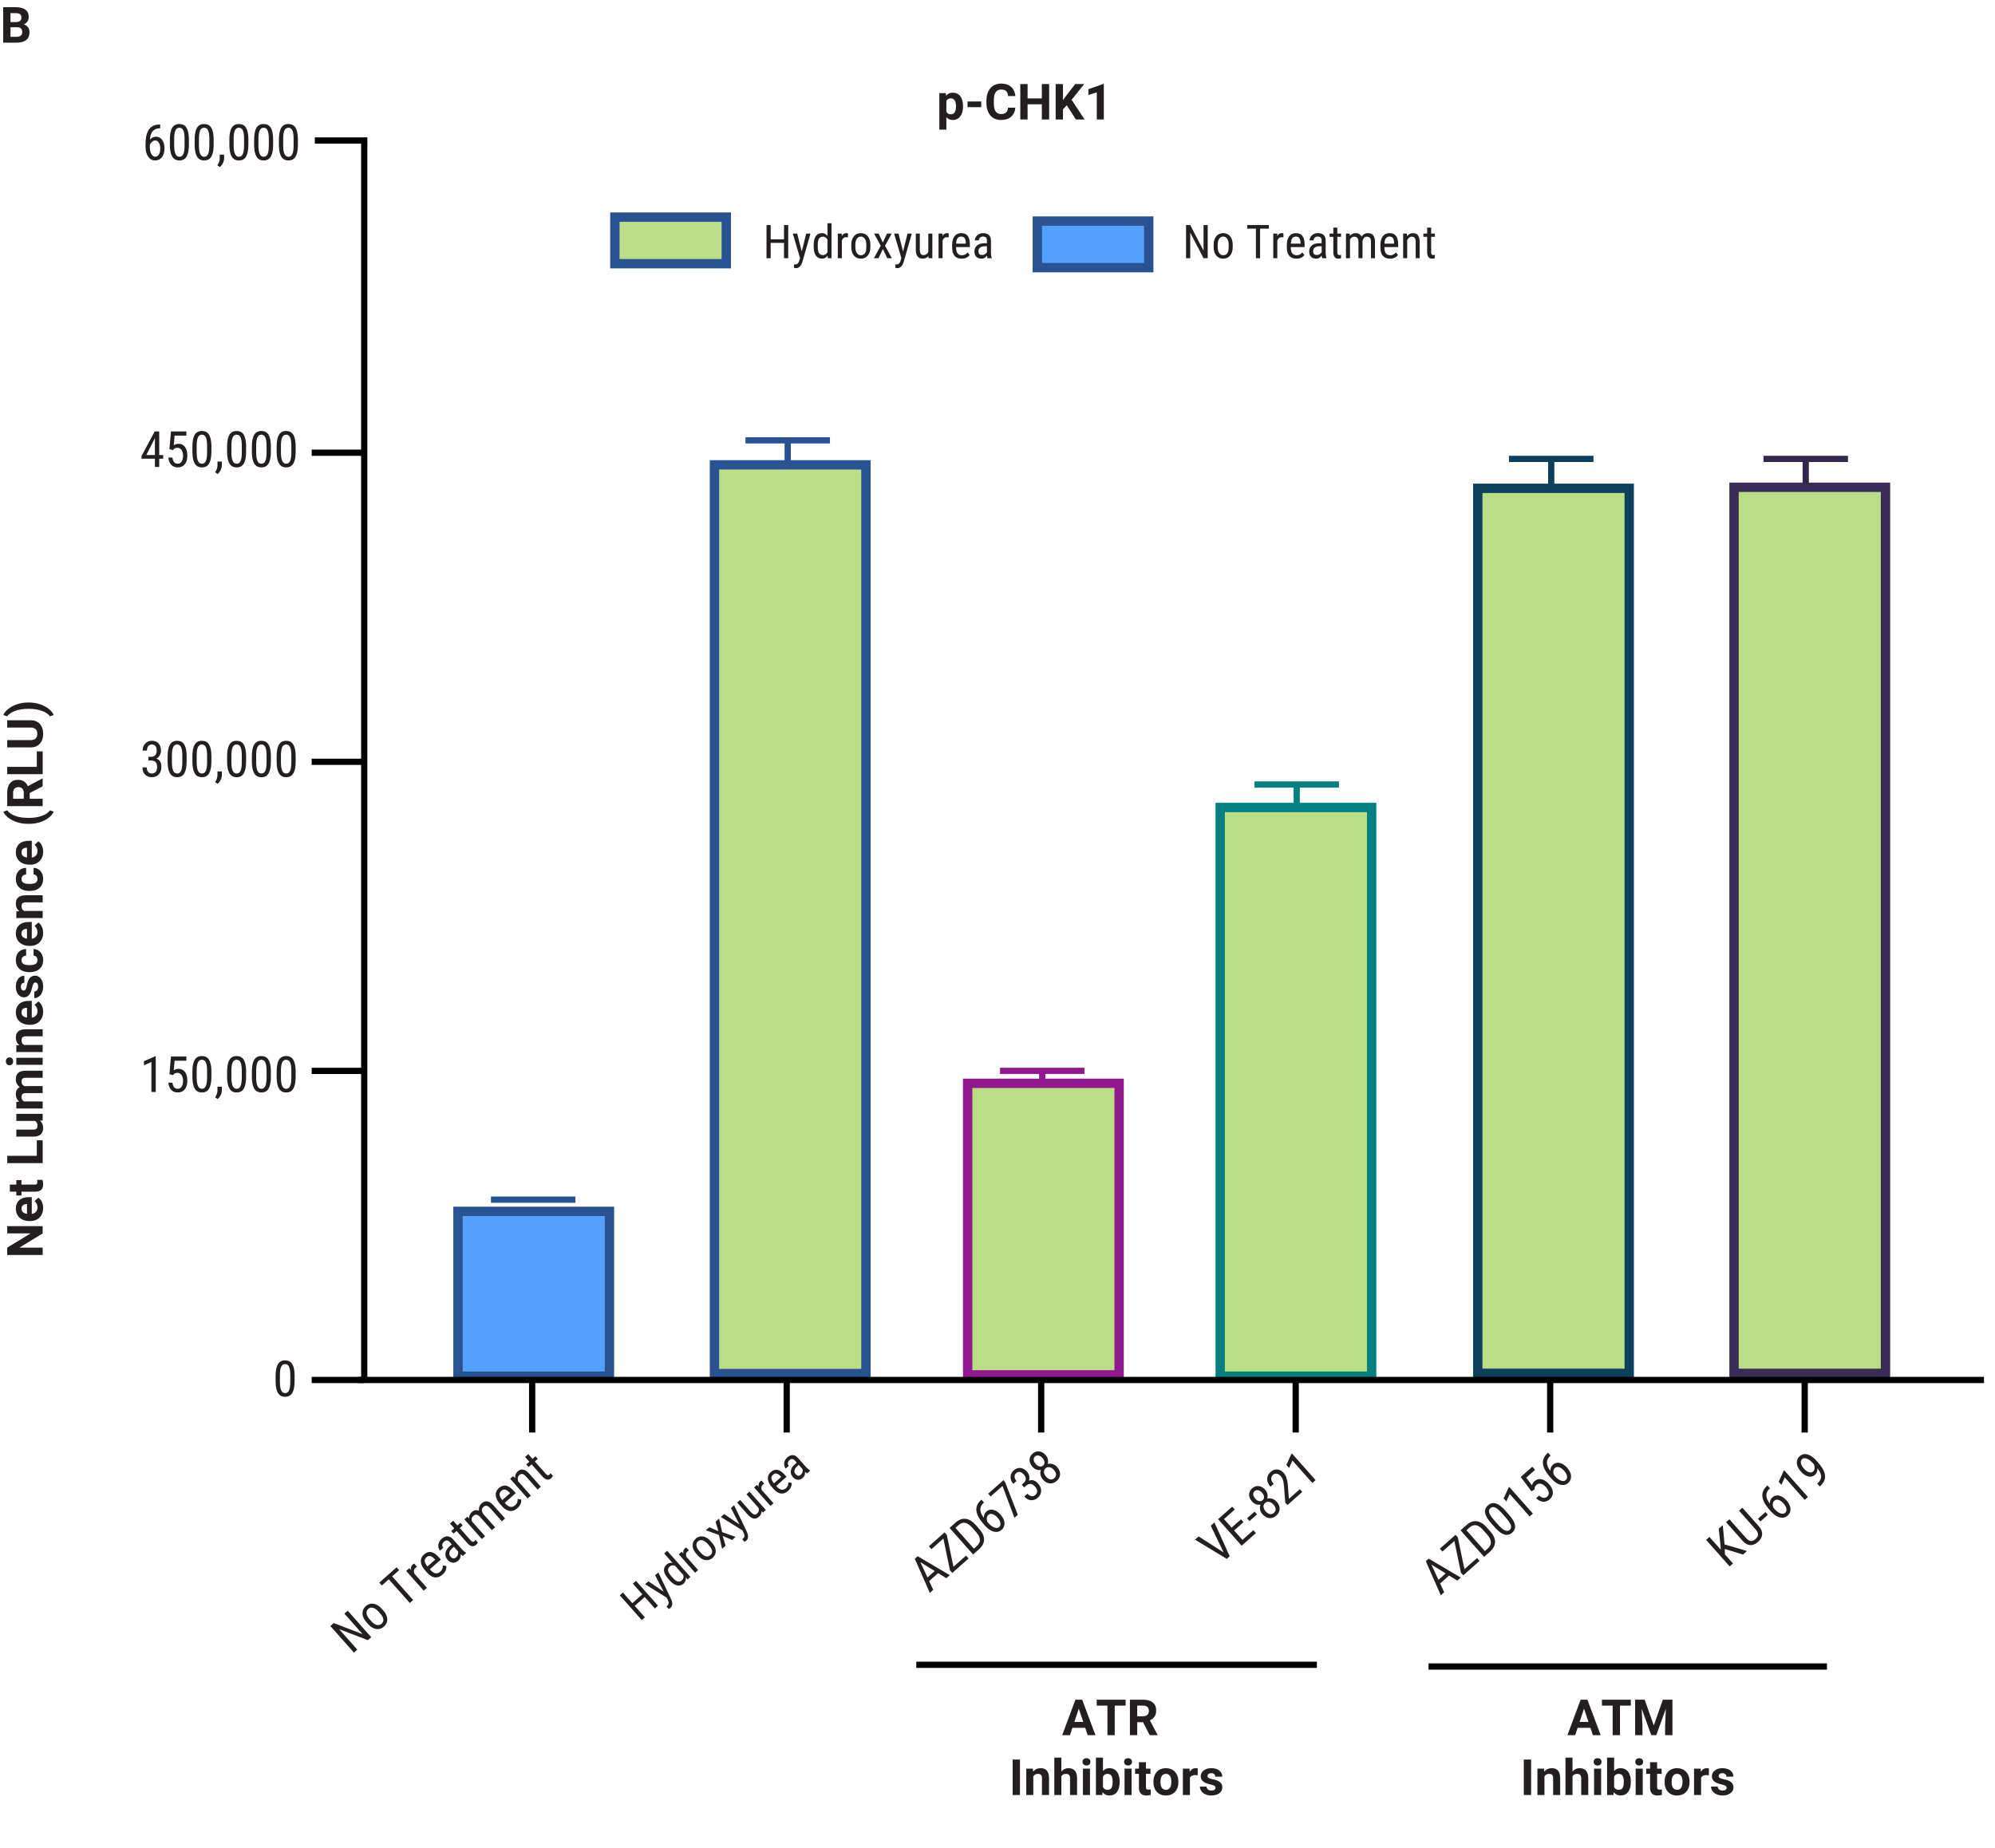 <?xml version="1.0" encoding="UTF-8"?><svg id="a" xmlns="http://www.w3.org/2000/svg" viewBox="0 0 640 593"><polyline points="555.151 157.467 555.151 441.738 603.742 441.738 603.742 157.467 555.151 157.467" style="fill:#bade86; fill-rule:evenodd;"/><polyline points="473.506 157.797 473.506 441.738 522.096 441.738 522.096 157.797 473.506 157.797" style="fill:#bade86; fill-rule:evenodd;"/><polyline points="391.86 259.276 391.86 441.738 440.451 441.738 440.451 259.276 391.86 259.276" style="fill:#bade86; fill-rule:evenodd;"/><polyline points="310.215 348.193 310.215 441.738 358.806 441.738 358.806 348.193 310.215 348.193" style="fill:#bade86; fill-rule:evenodd;"/><polyline points="228.57 150.195 228.57 441.738 277.16 441.738 277.16 150.195 228.57 150.195" style="fill:#bade86; fill-rule:evenodd;"/><polyline points="146.924 388.85 146.924 441.738 195.515 441.738 195.515 388.85 146.924 388.85" style="fill:#55a0fb; fill-rule:evenodd;"/><polygon points="556.281 156.337 604.871 156.337 604.871 440.609 556.281 440.609 556.281 156.337 556.281 156.337" style="fill:none; fill-rule:evenodd; stroke:#392d56; stroke-miterlimit:10; stroke-width:3px;"/><polygon points="474.071 156.668 522.661 156.668 522.661 440.609 474.071 440.609 474.071 156.668 474.071 156.668" style="fill:none; fill-rule:evenodd; stroke:#0d405b; stroke-miterlimit:1.5; stroke-width:3px;"/><polygon points="391.437 259.064 440.028 259.064 440.028 441.526 391.437 441.526 391.437 259.064 391.437 259.064" style="fill:none; fill-rule:evenodd; stroke:teal; stroke-miterlimit:10; stroke-width:3px;"/><polygon points="310.427 347.558 359.017 347.558 359.017 441.103 310.427 441.103 310.427 347.558 310.427 347.558" style="fill:none; fill-rule:evenodd; stroke:#91188e; stroke-miterlimit:1.5; stroke-width:3px;"/><polygon points="229.205 149.136 277.796 149.136 277.796 440.679 229.205 440.679 229.205 149.136 229.205 149.136" style="fill:none; fill-rule:evenodd; stroke:#285291; stroke-miterlimit:1.5; stroke-width:3px;"/><polygon points="146.924 388.639 195.515 388.639 195.515 441.526 146.924 441.526 146.924 388.639 146.924 388.639" style="fill:none; fill-rule:evenodd; stroke:#285291; stroke-miterlimit:1.5; stroke-width:3px;"/><path d="M114.861,442.738h521.605M170.724,459.596v-16.858M252.369,459.596v-16.858M334.015,459.596v-16.858M415.66,459.596v-16.858M497.305,459.596v-16.858M578.951,459.596v-16.858" style="fill:none; stroke:#000; stroke-miterlimit:1.5; stroke-width:2px;"/><path d="M116.844,443.636V44.097M116.844,442.738h-16.858M116.844,343.574h-16.858M116.844,244.409h-16.858M116.844,145.245h-16.858M117.85,45.075h-16.858" style="fill:none; stroke:#000; stroke-miterlimit:1.5; stroke-width:2px;"/><polyline points="565.729 147.228 592.834 147.228 579.281 147.228 579.281 155.492" style="fill:none; stroke:#34274d; stroke-miterlimit:1.5; stroke-width:2px;"/><polyline points="484.083 147.228 511.188 147.228 497.636 147.228 497.636 155.822" style="fill:none; stroke:#0d405b; stroke-miterlimit:1.5; stroke-width:2px;"/><polyline points="402.438 251.69 429.543 251.69 415.99 251.69 415.99 258.301" style="fill:none; stroke:teal; stroke-miterlimit:1.5; stroke-width:2px;"/><polyline points="320.793 343.565 347.898 343.565 334.345 343.565 334.345 346.648" style="fill:none; stroke:#91188e; stroke-miterlimit:1.5; stroke-width:2px;"/><polyline points="239.147 141.278 266.252 141.278 252.7 141.278 252.7 148.22" style="fill:none; stroke:#285291; stroke-miterlimit:1.5; stroke-width:2px;"/><polyline points="157.502 384.884 184.607 384.884 171.054 384.884 171.054 385.876" style="fill:none; stroke:#285291; stroke-miterlimit:1.5; stroke-width:2px;"/><path d="M348.141,554.35h-4.109l-.781,2.344h-2.492l4.234-11.375h2.172l4.258,11.375h-2.492l-.789-2.344ZM344.664,552.451h2.844l-1.43-4.258-1.414,4.258Z" style="fill:#231f20;"/><path d="M361.095,547.217h-3.484v9.477h-2.344v-9.477h-3.438v-1.898h9.266v1.898Z" style="fill:#231f20;"/><path d="M366.69,552.53h-1.867v4.164h-2.344v-11.375h4.227c1.344,0,2.38.3,3.109.898s1.094,1.445,1.094,2.539c0,.776-.168,1.423-.504,1.941s-.845.931-1.527,1.238l2.461,4.648v.109h-2.516l-2.133-4.164ZM364.823,550.631h1.891c.589,0,1.044-.149,1.367-.449s.484-.712.484-1.238c0-.536-.152-.958-.457-1.266s-.772-.461-1.402-.461h-1.883v3.414Z" style="fill:#231f20;"/><path d="M327.204,575.894h-2.344v-11.375h2.344v11.375Z" style="fill:#231f20;"/><path d="M331.354,567.441l.07.977c.604-.755,1.414-1.133,2.43-1.133.896,0,1.562.263,2,.789s.661,1.312.672,2.359v5.461h-2.258v-5.406c0-.479-.104-.827-.312-1.043s-.555-.324-1.039-.324c-.636,0-1.112.271-1.43.812v5.961h-2.258v-8.453h2.125Z" style="fill:#231f20;"/><path d="M340.488,568.363c.599-.719,1.352-1.078,2.258-1.078,1.833,0,2.763,1.065,2.789,3.195v5.414h-2.258v-5.352c0-.484-.104-.843-.312-1.074s-.555-.348-1.039-.348c-.661,0-1.141.255-1.438.766v6.008h-2.258v-12h2.258v4.469Z" style="fill:#231f20;"/><path d="M347.27,565.253c0-.339.113-.617.34-.836s.535-.328.926-.328c.386,0,.692.109.922.328s.344.497.344.836c0,.344-.116.625-.348.844s-.538.328-.918.328-.687-.109-.918-.328-.348-.5-.348-.844ZM349.668,575.894h-2.266v-8.453h2.266v8.453Z" style="fill:#231f20;"/><path d="M359.194,571.745c0,1.354-.289,2.41-.867,3.168s-1.386,1.137-2.422,1.137c-.917,0-1.648-.352-2.195-1.055l-.102.898h-2.031v-12h2.258v4.305c.521-.609,1.206-.914,2.055-.914,1.031,0,1.84.379,2.426,1.137s.879,1.824.879,3.199v.125ZM356.936,571.581c0-.854-.136-1.478-.406-1.871s-.675-.59-1.211-.59c-.719,0-1.214.294-1.484.883v3.336c.276.594.776.891,1.5.891.729,0,1.208-.359,1.438-1.078.109-.344.164-.867.164-1.57Z" style="fill:#231f20;"/><path d="M360.616,565.253c0-.339.113-.617.34-.836s.535-.328.926-.328c.386,0,.692.109.922.328s.344.497.344.836c0,.344-.116.625-.348.844s-.538.328-.918.328-.687-.109-.918-.328-.348-.5-.348-.844ZM363.015,575.894h-2.266v-8.453h2.266v8.453Z" style="fill:#231f20;"/><path d="M367.625,565.363v2.078h1.445v1.656h-1.445v4.219c0,.312.06.536.18.672s.349.203.688.203c.25,0,.472-.019.664-.055v1.711c-.442.136-.898.203-1.367.203-1.583,0-2.391-.8-2.422-2.398v-4.555h-1.234v-1.656h1.234v-2.078h2.258Z" style="fill:#231f20;"/><path d="M370.025,571.589c0-.839.161-1.586.484-2.242s.788-1.164,1.395-1.523,1.312-.539,2.113-.539c1.141,0,2.071.349,2.793,1.047s1.124,1.646,1.207,2.844l.016.578c0,1.297-.362,2.337-1.086,3.121s-1.695,1.176-2.914,1.176-2.191-.391-2.918-1.172-1.09-1.844-1.09-3.188v-.102ZM372.282,571.749c0,.804.151,1.418.453,1.843s.734.638,1.297.638c.547,0,.974-.21,1.281-.63s.461-1.092.461-2.015c0-.788-.153-1.398-.461-1.831s-.739-.649-1.297-.649c-.552,0-.979.215-1.281.646s-.453,1.097-.453,1.999Z" style="fill:#231f20;"/><path d="M384.221,569.558c-.308-.042-.578-.062-.812-.062-.854,0-1.414.289-1.68.867v5.531h-2.258v-8.453h2.133l.062,1.008c.453-.776,1.081-1.164,1.883-1.164.25,0,.484.034.703.102l-.031,2.172Z" style="fill:#231f20;"/><path d="M389.933,573.558c0-.276-.137-.493-.41-.652s-.712-.301-1.316-.426c-2.011-.422-3.016-1.276-3.016-2.562,0-.75.312-1.376.934-1.879s1.437-.754,2.441-.754c1.073,0,1.931.253,2.574.758s.965,1.161.965,1.969h-2.258c0-.323-.104-.59-.312-.801s-.534-.316-.977-.316c-.38,0-.675.086-.883.258s-.312.391-.312.656c0,.25.118.452.355.605s.637.286,1.199.398,1.036.238,1.422.379c1.192.438,1.789,1.195,1.789,2.273,0,.771-.331,1.395-.992,1.871s-1.516.715-2.562.715c-.708,0-1.337-.126-1.887-.379s-.98-.599-1.293-1.039-.469-.915-.469-1.426h2.141c.021.401.169.708.445.922s.646.32,1.109.32c.433,0,.759-.082.98-.246s.332-.379.332-.645Z" style="fill:#231f20;"/><path d="M510.218,554.35h-4.109l-.781,2.344h-2.492l4.234-11.375h2.172l4.258,11.375h-2.492l-.789-2.344ZM506.741,552.451h2.844l-1.43-4.258-1.414,4.258Z" style="fill:#231f20;"/><path d="M523.172,547.217h-3.484v9.477h-2.344v-9.477h-3.438v-1.898h9.266v1.898Z" style="fill:#231f20;"/><path d="M527.618,545.319l2.922,8.25,2.906-8.25h3.078v11.375h-2.352v-3.109l.234-5.367-3.07,8.477h-1.609l-3.062-8.469.234,5.359v3.109h-2.344v-11.375h3.062Z" style="fill:#231f20;"/><path d="M491.184,575.894h-2.344v-11.375h2.344v11.375Z" style="fill:#231f20;"/><path d="M495.333,567.441l.07.977c.604-.755,1.414-1.133,2.43-1.133.896,0,1.562.263,2,.789s.661,1.312.672,2.359v5.461h-2.258v-5.406c0-.479-.104-.827-.312-1.043s-.555-.324-1.039-.324c-.636,0-1.112.271-1.43.812v5.961h-2.258v-8.453h2.125Z" style="fill:#231f20;"/><path d="M504.467,568.363c.599-.719,1.352-1.078,2.258-1.078,1.833,0,2.763,1.065,2.789,3.195v5.414h-2.258v-5.352c0-.484-.104-.843-.312-1.074s-.555-.348-1.039-.348c-.661,0-1.141.255-1.438.766v6.008h-2.258v-12h2.258v4.469Z" style="fill:#231f20;"/><path d="M511.249,565.253c0-.339.113-.617.34-.836s.535-.328.926-.328c.386,0,.692.109.922.328s.344.497.344.836c0,.344-.116.625-.348.844s-.538.328-.918.328-.687-.109-.918-.328-.348-.5-.348-.844ZM513.648,575.894h-2.266v-8.453h2.266v8.453Z" style="fill:#231f20;"/><path d="M523.173,571.745c0,1.354-.289,2.41-.867,3.168s-1.386,1.137-2.422,1.137c-.917,0-1.648-.352-2.195-1.055l-.102.898h-2.031v-12h2.258v4.305c.521-.609,1.206-.914,2.055-.914,1.031,0,1.84.379,2.426,1.137s.879,1.824.879,3.199v.125ZM520.915,571.581c0-.854-.136-1.478-.406-1.871s-.675-.59-1.211-.59c-.719,0-1.214.294-1.484.883v3.336c.276.594.776.891,1.5.891.729,0,1.208-.359,1.438-1.078.109-.344.164-.867.164-1.57Z" style="fill:#231f20;"/><path d="M524.596,565.253c0-.339.113-.617.34-.836s.535-.328.926-.328c.386,0,.692.109.922.328s.344.497.344.836c0,.344-.116.625-.348.844s-.538.328-.918.328-.687-.109-.918-.328-.348-.5-.348-.844ZM526.994,575.894h-2.266v-8.453h2.266v8.453Z" style="fill:#231f20;"/><path d="M531.605,565.363v2.078h1.445v1.656h-1.445v4.219c0,.312.06.536.18.672s.349.203.688.203c.25,0,.472-.019.664-.055v1.711c-.442.136-.898.203-1.367.203-1.583,0-2.391-.8-2.422-2.398v-4.555h-1.234v-1.656h1.234v-2.078h2.258Z" style="fill:#231f20;"/><path d="M534.004,571.589c0-.839.161-1.586.484-2.242s.788-1.164,1.395-1.523,1.312-.539,2.113-.539c1.141,0,2.071.349,2.793,1.047s1.124,1.646,1.207,2.844l.016.578c0,1.297-.362,2.337-1.086,3.121s-1.695,1.176-2.914,1.176-2.191-.391-2.918-1.172-1.09-1.844-1.09-3.188v-.102ZM536.262,571.749c0,.804.151,1.418.453,1.843s.734.638,1.297.638c.547,0,.974-.21,1.281-.63s.461-1.092.461-2.015c0-.788-.153-1.398-.461-1.831s-.739-.649-1.297-.649c-.552,0-.979.215-1.281.646s-.453,1.097-.453,1.999Z" style="fill:#231f20;"/><path d="M548.2,569.558c-.308-.042-.578-.062-.812-.062-.854,0-1.414.289-1.68.867v5.531h-2.258v-8.453h2.133l.062,1.008c.453-.776,1.081-1.164,1.883-1.164.25,0,.484.034.703.102l-.031,2.172Z" style="fill:#231f20;"/><path d="M553.912,573.558c0-.276-.137-.493-.41-.652s-.712-.301-1.316-.426c-2.011-.422-3.016-1.276-3.016-2.562,0-.75.312-1.376.934-1.879s1.437-.754,2.441-.754c1.073,0,1.931.253,2.574.758s.965,1.161.965,1.969h-2.258c0-.323-.104-.59-.312-.801s-.534-.316-.977-.316c-.38,0-.675.086-.883.258s-.312.391-.312.656c0,.25.118.452.355.605s.637.286,1.199.398,1.036.238,1.422.379c1.192.438,1.789,1.195,1.789,2.273,0,.771-.331,1.395-.992,1.871s-1.516.715-2.562.715c-.708,0-1.337-.126-1.887-.379s-.98-.599-1.293-1.039-.469-.915-.469-1.426h2.141c.021.401.169.708.445.922s.646.32,1.109.32c.433,0,.759-.082.98-.246s.332-.379.332-.645Z" style="fill:#231f20;"/><line x1="293.952" y1="534.12" x2="422.46" y2="534.12" style="fill:none; stroke:#000; stroke-miterlimit:1.5; stroke-width:2px;"/><line x1="458.275" y1="534.667" x2="586.095" y2="534.667" style="fill:none; stroke:#000; stroke-miterlimit:1.5; stroke-width:2px;"/><path d="M308.947,34.189c0,1.302-.296,2.345-.887,3.129-.592.784-1.39,1.176-2.395,1.176-.854,0-1.545-.297-2.07-.891v3.984h-2.258v-11.703h2.094l.078.828c.547-.656,1.26-.984,2.141-.984,1.041,0,1.852.386,2.43,1.156.578.771.867,1.833.867,3.188v.117ZM306.689,34.025c0-.786-.14-1.393-.418-1.82-.279-.427-.684-.641-1.215-.641-.709,0-1.195.271-1.461.812v3.461c.275.558.768.836,1.477.836,1.078,0,1.617-.883,1.617-2.648Z" style="fill:#231f20;"/><path d="M314.783,34.377h-4.398v-1.82h4.398v1.82Z" style="fill:#231f20;"/><path d="M325.722,34.549c-.088,1.224-.54,2.188-1.355,2.891-.814.703-1.889,1.055-3.223,1.055-1.458,0-2.605-.491-3.441-1.473-.836-.981-1.254-2.329-1.254-4.043v-.695c0-1.094.193-2.057.578-2.891.386-.833.937-1.473,1.652-1.918.717-.445,1.549-.668,2.496-.668,1.312,0,2.37.352,3.172,1.055.803.703,1.266,1.69,1.391,2.961h-2.344c-.057-.734-.262-1.267-.613-1.598-.352-.331-.887-.496-1.605-.496-.781,0-1.365.28-1.754.84-.388.56-.587,1.429-.598,2.605v.859c0,1.229.187,2.128.559,2.695.373.568.96.852,1.762.852.725,0,1.265-.165,1.621-.496.357-.331.562-.842.613-1.535h2.344Z" style="fill:#231f20;"/><path d="M336.568,38.338h-2.344v-4.875h-4.57v4.875h-2.344v-11.375h2.344v4.609h4.57v-4.609h2.344v11.375Z" style="fill:#231f20;"/><path d="M342.224,33.775l-1.219,1.312v3.25h-2.344v-11.375h2.344v5.156l1.031-1.414,2.898-3.742h2.883l-4.039,5.055,4.156,6.32h-2.789l-2.922-4.562Z" style="fill:#231f20;"/><path d="M354.109,38.338h-2.258v-8.703l-2.695.836v-1.836l4.711-1.688h.242v11.391Z" style="fill:#231f20;"/><path d="M252.859,82.842h-1.344v-4.916h-4.281v4.916h-1.336v-10.635h1.336v4.572h4.281v-4.572h1.344v10.635Z" style="fill:#231f20;"/><path d="M257.198,80.694l1.438-5.755h1.373l-2.585,9.021c-.195.677-.471,1.191-.826,1.544s-.76.53-1.212.53c-.175,0-.399-.039-.673-.117v-1.096l.285.029c.375,0,.668-.089.881-.267.211-.178.383-.486.515-.924l.255-.884-2.322-7.837h1.41l1.461,5.755Z" style="fill:#231f20;"/><path d="M261.04,78.532c0-1.217.229-2.145.684-2.783.455-.638,1.109-.957,1.961-.957.755,0,1.344.307,1.768.92v-4.09h1.293v11.219h-1.184l-.065-.847c-.424.662-1.03.993-1.819.993-.817,0-1.459-.318-1.924-.953s-.703-1.533-.713-2.691v-.811ZM262.333,79.266c0,.885.132,1.536.395,1.951.264.416.691.624,1.285.624.644,0,1.123-.324,1.439-.97v-3.983c-.331-.632-.809-.948-1.432-.948-.594,0-1.022.208-1.285.624-.264.416-.396,1.054-.402,1.915v.788Z" style="fill:#231f20;"/><path d="M272.042,76.151c-.181-.034-.375-.051-.585-.051-.662,0-1.124.363-1.388,1.088v5.653h-1.293v-7.903h1.256l.022.803c.346-.633.835-.95,1.468-.95.205,0,.375.034.512.103l.008,1.256Z" style="fill:#231f20;"/><path d="M273.102,78.525c0-1.149.278-2.058.837-2.728.557-.669,1.293-1.004,2.209-1.004s1.652.327,2.209.979c.559.652.844,1.541.859,2.666v.833c0,1.145-.278,2.05-.834,2.717-.555.667-1.295,1-2.22,1-.915,0-1.649-.324-2.202-.971-.553-.648-.839-1.524-.858-2.629v-.862ZM274.395,79.27c0,.813.159,1.453.479,1.917s.749.697,1.289.697c1.14,0,1.726-.823,1.761-2.469v-.891c0-.808-.161-1.447-.482-1.917-.322-.47-.752-.705-1.293-.705-.531,0-.955.235-1.274.705-.319.47-.479,1.106-.479,1.91v.752Z" style="fill:#231f20;"/><path d="M283.212,77.823l1.352-2.885h1.497l-2.147,3.908,2.198,3.995h-1.482l-1.396-2.958-1.402,2.958h-1.49l2.199-3.995-2.141-3.908h1.482l1.33,2.885Z" style="fill:#231f20;"/><path d="M289.698,80.694l1.439-5.755h1.373l-2.586,9.021c-.194.677-.469,1.191-.824,1.544s-.76.53-1.213.53c-.176,0-.399-.039-.672-.117v-1.096l.285.029c.375,0,.668-.089.879-.267.213-.178.385-.486.516-.924l.256-.884-2.322-7.837h1.409l1.46,5.755Z" style="fill:#231f20;"/><path d="M297.844,82.148c-.429.56-1.054.84-1.878.84-.715,0-1.256-.247-1.621-.741s-.551-1.214-.555-2.158v-5.149h1.285v5.054c0,1.232.37,1.848,1.11,1.848.784,0,1.325-.351,1.622-1.052v-5.851h1.293v7.903h-1.228l-.029-.694Z" style="fill:#231f20;"/><path d="M304.353,76.151c-.18-.034-.375-.051-.584-.051-.662,0-1.125.363-1.388,1.088v5.653h-1.292v-7.903h1.256l.021.803c.346-.633.836-.95,1.469-.95.204,0,.375.034.511.103l.007,1.256Z" style="fill:#231f20;"/><path d="M308.511,82.988c-.984,0-1.739-.293-2.266-.88-.525-.587-.793-1.448-.803-2.582v-.957c0-1.178.257-2.102.771-2.772.514-.669,1.231-1.004,2.151-1.004.925,0,1.616.295,2.074.884.457.589.691,1.507.701,2.754v.847h-4.412v.183c0,.847.16,1.463.479,1.848.319.385.778.577,1.377.577.38,0,.715-.072,1.004-.215.29-.144.562-.371.814-.683l.672.818c-.56.789-1.414,1.183-2.562,1.183ZM308.364,75.903c-.536,0-.933.184-1.191.552-.258.368-.404.938-.438,1.712h3.111v-.175c-.034-.75-.17-1.285-.405-1.607-.236-.321-.595-.482-1.077-.482Z" style="fill:#231f20;"/><path d="M316.802,82.842c-.078-.17-.135-.458-.168-.862-.459.672-1.043,1.008-1.754,1.008-.716,0-1.274-.201-1.676-.603-.402-.402-.604-.968-.604-1.698,0-.803.273-1.441.818-1.914s1.293-.713,2.242-.723h.95v-.84c0-.472-.104-.808-.314-1.008-.209-.199-.528-.299-.956-.299-.391,0-.707.116-.95.347-.243.231-.365.524-.365.88h-1.292c0-.404.119-.79.357-1.158s.56-.656.964-.865.854-.314,1.351-.314c.809,0,1.424.201,1.846.603.42.401.636.987.646,1.756v3.988c.005.608.088,1.137.249,1.585v.117h-1.344ZM315.077,81.812c.316,0,.619-.088.906-.263s.496-.394.628-.657v-1.884h-.73c-.614.01-1.099.147-1.454.413-.355.265-.533.637-.533,1.114,0,.448.09.773.271.975s.485.303.913.303Z" style="fill:#231f20;"/><path d="M387.435,82.842h-1.344l-4.259-8.195v8.195h-1.344v-10.635h1.344l4.273,8.232v-8.232h1.329v10.635Z" style="fill:#231f20;"/><path d="M389.343,78.525c0-1.149.278-2.058.836-2.728.558-.669,1.294-1.004,2.209-1.004s1.652.327,2.21.979.844,1.541.858,2.666v.833c0,1.145-.277,2.05-.833,2.717-.555.667-1.295,1-2.221,1-.915,0-1.649-.324-2.202-.971-.553-.648-.839-1.524-.857-2.629v-.862ZM390.635,79.27c0,.813.16,1.453.479,1.917.319.465.749.697,1.289.697,1.14,0,1.727-.823,1.761-2.469v-.891c0-.808-.161-1.447-.482-1.917-.321-.47-.752-.705-1.293-.705-.53,0-.955.235-1.274.705-.318.47-.479,1.106-.479,1.91v.752Z" style="fill:#231f20;"/><path d="M407.034,73.354h-2.797v9.488h-1.337v-9.488h-2.79v-1.147h6.924v1.147Z" style="fill:#231f20;"/><path d="M411.733,76.151c-.181-.034-.375-.051-.585-.051-.662,0-1.125.363-1.388,1.088v5.653h-1.293v-7.903h1.257l.021.803c.346-.633.835-.95,1.469-.95.204,0,.374.034.511.103l.008,1.256Z" style="fill:#231f20;"/><path d="M415.89,82.988c-.983,0-1.738-.293-2.265-.88-.525-.587-.794-1.448-.804-2.582v-.957c0-1.178.257-2.102.771-2.772.514-.669,1.23-1.004,2.15-1.004.926,0,1.617.295,2.074.884.458.589.691,1.507.701,2.754v.847h-4.411v.183c0,.847.159,1.463.479,1.848.318.385.777.577,1.377.577.38,0,.714-.072,1.004-.215s.562-.371.814-.683l.672.818c-.56.789-1.414,1.183-2.563,1.183ZM415.743,75.903c-.535,0-.933.184-1.19.552s-.404.938-.438,1.712h3.112v-.175c-.034-.75-.17-1.285-.406-1.607-.235-.321-.595-.482-1.077-.482Z" style="fill:#231f20;"/><path d="M424.181,82.842c-.078-.17-.134-.458-.168-.862-.457.672-1.042,1.008-1.753,1.008-.716,0-1.274-.201-1.676-.603-.402-.402-.603-.968-.603-1.698,0-.803.272-1.441.817-1.914.546-.472,1.293-.713,2.243-.723h.949v-.84c0-.472-.104-.808-.314-1.008-.209-.199-.528-.299-.957-.299-.39,0-.706.116-.949.347-.243.231-.365.524-.365.88h-1.293c0-.404.119-.79.358-1.158.238-.368.56-.656.964-.865s.854-.314,1.352-.314c.808,0,1.423.201,1.844.603.422.401.637.987.646,1.756v3.988c.005.608.088,1.137.249,1.585v.117h-1.345ZM422.457,81.812c.316,0,.618-.088.906-.263.287-.175.496-.394.628-.657v-1.884h-.73c-.613.01-1.099.147-1.454.413-.355.265-.532.637-.532,1.114,0,.448.09.773.27.975.181.202.484.303.913.303Z" style="fill:#231f20;"/><path d="M429.017,73.025v1.914h1.191v1.044h-1.191v4.907c0,.312.052.548.154.709.102.161.277.241.525.241.171,0,.344-.029.519-.088l-.015,1.089c-.292.097-.592.145-.898.145-.511,0-.9-.183-1.169-.548-.268-.365-.401-.881-.401-1.548v-4.908h-1.205v-1.044h1.205v-1.914h1.285Z" style="fill:#231f20;"/><path d="M433.006,74.939l.029.73c.482-.584,1.118-.876,1.906-.876.882,0,1.498.382,1.849,1.147.496-.765,1.188-1.147,2.074-1.147,1.456,0,2.201.908,2.234,2.725v5.325h-1.285v-5.201c0-.574-.103-1.001-.307-1.282-.204-.28-.551-.42-1.037-.42-.39,0-.706.151-.949.453-.244.302-.385.687-.424,1.154v5.295h-1.301v-5.259c-.014-1.096-.46-1.644-1.336-1.644-.653,0-1.113.326-1.381.979v5.924h-1.285v-7.903h1.212Z" style="fill:#231f20;"/><path d="M445.913,82.988c-.983,0-1.738-.293-2.265-.88-.525-.587-.794-1.448-.804-2.582v-.957c0-1.178.257-2.102.771-2.772.514-.669,1.23-1.004,2.15-1.004.926,0,1.617.295,2.074.884.458.589.691,1.507.701,2.754v.847h-4.411v.183c0,.847.159,1.463.479,1.848.318.385.777.577,1.377.577.38,0,.714-.072,1.004-.215s.562-.371.814-.683l.672.818c-.56.789-1.414,1.183-2.563,1.183ZM445.767,75.903c-.535,0-.933.184-1.19.552s-.404.938-.438,1.712h3.112v-.175c-.034-.75-.17-1.285-.406-1.607-.235-.321-.595-.482-1.077-.482Z" style="fill:#231f20;"/><path d="M451.356,74.939l.037.854c.501-.667,1.142-1.001,1.921-1.001,1.397,0,2.105.933,2.125,2.798v5.251h-1.285v-5.193c0-.618-.104-1.058-.311-1.318-.207-.26-.518-.391-.932-.391-.321,0-.609.107-.865.321s-.461.494-.617.84v5.741h-1.293v-7.903h1.22Z" style="fill:#231f20;"/><path d="M459.114,73.025v1.914h1.191v1.044h-1.191v4.907c0,.312.052.548.154.709.102.161.277.241.525.241.171,0,.344-.029.519-.088l-.015,1.089c-.292.097-.592.145-.898.145-.511,0-.9-.183-1.169-.548-.268-.365-.401-.881-.401-1.548v-4.908h-1.205v-1.044h1.205v-1.914h1.285Z" style="fill:#231f20;"/><polyline points="196.915 70.773 196.915 85.719 232.656 85.719 232.656 70.773 196.915 70.773" style="fill:#bade86; fill-rule:evenodd;"/><polygon points="197.248 69.659 232.99 69.659 232.99 84.606 197.248 84.606 197.248 72.719 197.248 69.659" style="fill:none; fill-rule:evenodd; stroke:#285291; stroke-miterlimit:1.5; stroke-width:3px;"/><polyline points="332.764 70.773 332.764 85.719 368.505 85.719 368.505 70.773 332.764 70.773" style="fill:#55a0fb; fill-rule:evenodd;"/><polygon points="332.777 70.93 368.519 70.93 368.519 85.876 332.777 85.876 332.777 73.99 332.777 70.93" style="fill:none; fill-rule:evenodd; stroke:#285291; stroke-miterlimit:1.5; stroke-width:3px;"/><path d="M13.688,393.379v2.344l-7.484,4.562h7.484v2.344H2.313v-2.344l7.5-4.57H2.313v-2.336h11.375Z" style="fill:#231f20;"/><path d="M13.844,387.558c0,1.239-.38,2.249-1.141,3.027s-1.773,1.168-3.039,1.168h-.219c-.849,0-1.608-.164-2.277-.492s-1.185-.793-1.547-1.395-.543-1.288-.543-2.059c0-1.156.364-2.066,1.094-2.73s1.763-.996,3.102-.996h.922v5.383c.552-.073.995-.293,1.328-.66s.5-.832.5-1.395c0-.87-.315-1.55-.945-2.039l1.242-1.109c.479.339.853.797,1.121,1.375.268.578.402,1.219.402,1.922ZM6.899,387.816c0,.448.151.812.455,1.09s.737.457,1.303.535v-3.141h-.181c-.502.011-.891.146-1.165.406-.275.261-.412.63-.412,1.109Z" style="fill:#231f20;"/><path d="M3.156,380.065h2.078v-1.445h1.656v1.445h4.219c.312,0,.536-.06.672-.18s.203-.349.203-.688c0-.25-.019-.472-.055-.664h1.711c.135.442.203.898.203,1.367,0,1.583-.8,2.391-2.398,2.422h-4.555v1.234h-1.656v-1.234h-2.078v-2.258Z" style="fill:#231f20;"/><path d="M11.805,370.822v-4.977h1.883v7.32H2.313v-2.344h9.492Z" style="fill:#231f20;"/><path d="M12.828,359.555c.677.558,1.016,1.328,1.016,2.312,0,.906-.261,1.598-.781,2.074s-1.284.72-2.289.73h-5.539v-2.258h5.467c.882,0,1.322-.401,1.322-1.203,0-.766-.266-1.292-.798-1.578h-5.991v-2.266h8.453v2.125l-.859.062Z" style="fill:#231f20;"/><path d="M5.235,353.515l.945-.07c-.734-.599-1.102-1.409-1.102-2.43,0-1.089.43-1.836,1.289-2.242-.859-.594-1.289-1.44-1.289-2.539,0-.917.267-1.599.801-2.047s1.337-.672,2.41-.672h5.398v2.266h-5.391c-.479,0-.829.094-1.051.281s-.332.519-.332.992c0,.677.323,1.146.969,1.406l5.805-.008v2.258h-5.383c-.489,0-.844.097-1.062.289s-.328.521-.328.984c0,.641.266,1.104.797,1.391h5.977v2.258H5.235v-2.117Z" style="fill:#231f20;"/><path d="M3.047,341.764c-.339,0-.617-.113-.836-.34s-.328-.535-.328-.926c0-.385.109-.692.328-.922.219-.229.497-.344.836-.344.344,0,.625.116.844.348.219.232.328.538.328.918s-.109.687-.328.918c-.219.232-.5.348-.844.348ZM13.688,339.365v2.266H5.235v-2.266h8.453Z" style="fill:#231f20;"/><path d="M5.235,335.397l.977-.07c-.755-.604-1.133-1.414-1.133-2.43,0-.896.263-1.562.789-2s1.312-.661,2.359-.672h5.461v2.258h-5.406c-.479,0-.827.104-1.043.312s-.324.555-.324,1.039c0,.636.271,1.112.812,1.43h5.961v2.258H5.235v-2.125Z" style="fill:#231f20;"/><path d="M13.844,324.591c0,1.239-.38,2.249-1.141,3.027s-1.773,1.168-3.039,1.168h-.219c-.849,0-1.608-.164-2.277-.492s-1.185-.793-1.547-1.395-.543-1.288-.543-2.059c0-1.156.364-2.066,1.094-2.73s1.763-.996,3.102-.996h.922v5.383c.552-.073.995-.293,1.328-.66s.5-.832.5-1.395c0-.87-.315-1.55-.945-2.039l1.242-1.109c.479.339.853.797,1.121,1.375.268.578.402,1.219.402,1.922ZM6.899,324.849c0,.448.151.812.455,1.09s.737.457,1.303.535v-3.141h-.181c-.502.011-.891.146-1.165.406-.275.261-.412.63-.412,1.109Z" style="fill:#231f20;"/><path d="M11.352,315.223c-.276,0-.493.137-.652.41s-.301.713-.426,1.316c-.422,2.011-1.276,3.016-2.562,3.016-.75,0-1.376-.311-1.879-.934-.503-.622-.754-1.436-.754-2.441,0-1.072.253-1.931.758-2.574s1.161-.965,1.969-.965v2.257c-.323,0-.59.104-.801.312-.211.209-.316.534-.316.977,0,.381.086.675.258.883.172.209.391.312.656.312.25,0,.452-.118.605-.355.153-.236.286-.637.398-1.199s.238-1.036.379-1.422c.438-1.192,1.195-1.789,2.273-1.789.771,0,1.395.331,1.871.992.477.662.715,1.515.715,2.562,0,.709-.127,1.338-.379,1.887-.253.55-.599.98-1.039,1.293s-.915.469-1.426.469v-2.141c.401-.021.708-.169.922-.445.214-.275.32-.646.32-1.109,0-.432-.082-.759-.246-.98-.164-.221-.379-.332-.645-.332Z" style="fill:#231f20;"/><path d="M12.024,308.027c0-.417-.114-.755-.344-1.016-.229-.26-.534-.396-.914-.406v-2.117c.573.005,1.098.162,1.574.469.477.308.847.728,1.109,1.262.263.534.395,1.124.395,1.77,0,1.208-.384,2.162-1.152,2.859-.769.698-1.829,1.047-3.184,1.047h-.148c-1.302,0-2.341-.346-3.117-1.039-.776-.692-1.164-1.643-1.164-2.852,0-1.057.301-1.905.902-2.543.602-.638,1.402-.962,2.402-.973v2.117c-.439.011-.797.146-1.072.406-.274.261-.412.604-.412,1.031,0,.526.191.923.575,1.191.383.269,1.005.402,1.866.402h.234c.871,0,1.497-.133,1.878-.398s.571-.669.571-1.211Z" style="fill:#231f20;"/><path d="M13.844,299.277c0,1.24-.38,2.249-1.141,3.027-.761.779-1.773,1.168-3.039,1.168h-.219c-.849,0-1.608-.164-2.277-.492s-1.185-.793-1.547-1.395-.543-1.288-.543-2.059c0-1.156.364-2.066,1.094-2.73s1.763-.996,3.102-.996h.922v5.383c.552-.073.995-.293,1.328-.66s.5-.832.5-1.395c0-.87-.315-1.549-.945-2.039l1.242-1.109c.479.339.853.797,1.121,1.375.268.578.402,1.219.402,1.922ZM6.899,299.534c0,.448.151.812.455,1.09.304.279.737.457,1.303.535v-3.141h-.181c-.502.011-.891.146-1.165.406-.275.261-.412.63-.412,1.109Z" style="fill:#231f20;"/><path d="M5.235,292.408l.977-.07c-.755-.604-1.133-1.414-1.133-2.43,0-.896.263-1.562.789-2s1.312-.661,2.359-.672h5.461v2.258h-5.406c-.479,0-.827.104-1.043.312-.216.208-.324.555-.324,1.039,0,.636.271,1.112.812,1.43h5.961v2.258H5.235v-2.125Z" style="fill:#231f20;"/><path d="M12.024,281.978c0-.417-.114-.755-.344-1.016-.229-.26-.534-.396-.914-.406v-2.117c.573.005,1.098.162,1.574.469.477.308.847.728,1.109,1.262.263.534.395,1.124.395,1.77,0,1.208-.384,2.162-1.152,2.859-.769.698-1.829,1.047-3.184,1.047h-.148c-1.302,0-2.341-.346-3.117-1.039-.776-.692-1.164-1.643-1.164-2.852,0-1.057.301-1.905.902-2.543.602-.638,1.402-.962,2.402-.973v2.117c-.439.011-.797.146-1.072.406-.274.261-.412.604-.412,1.031,0,.526.191.923.575,1.191.383.269,1.005.402,1.866.402h.234c.871,0,1.497-.133,1.878-.398s.571-.669.571-1.211Z" style="fill:#231f20;"/><path d="M13.844,273.227c0,1.24-.38,2.249-1.141,3.027-.761.779-1.773,1.168-3.039,1.168h-.219c-.849,0-1.608-.164-2.277-.492s-1.185-.793-1.547-1.395-.543-1.288-.543-2.059c0-1.156.364-2.066,1.094-2.73s1.763-.996,3.102-.996h.922v5.383c.552-.073.995-.293,1.328-.66s.5-.832.5-1.395c0-.87-.315-1.549-.945-2.039l1.242-1.109c.479.339.853.797,1.121,1.375.268.578.402,1.219.402,1.922ZM6.899,273.485c0,.448.151.812.455,1.09.304.279.737.457,1.303.535v-3.141h-.181c-.502.011-.891.146-1.165.406-.275.261-.412.63-.412,1.109Z" style="fill:#231f20;"/><path d="M9.063,264.32c-1.192,0-2.328-.159-3.406-.477-1.078-.317-2.032-.786-2.863-1.406-.831-.62-1.407-1.292-1.73-2.016l1.219-.438c.562.761,1.433,1.354,2.609,1.781,1.177.427,2.552.641,4.125.641h.242c1.578,0,2.958-.211,4.141-.633,1.182-.422,2.064-1.018,2.648-1.789l1.195.438c-.318.708-.879,1.369-1.684,1.98-.805.612-1.733,1.08-2.785,1.402-1.052.323-2.151.495-3.297.516h-.414Z" style="fill:#231f20;"/><path d="M9.524,254.412v1.867h4.164v2.344H2.313v-4.227c0-1.344.3-2.38.898-3.109.599-.729,1.445-1.094,2.539-1.094.776,0,1.423.168,1.941.504s.931.845,1.238,1.527l4.648-2.461h.109v2.516l-4.164,2.133ZM7.625,256.28v-1.891c0-.588-.149-1.044-.449-1.367-.3-.323-.712-.484-1.238-.484-.536,0-.958.152-1.266.457s-.461.772-.461,1.402v1.883h3.414Z" style="fill:#231f20;"/><path d="M11.805,246.037v-4.977h1.883v7.32H2.313v-2.344h9.492Z" style="fill:#231f20;"/><path d="M2.313,231.075h7.492c1.245,0,2.229.39,2.953,1.168.724.779,1.086,1.843,1.086,3.191,0,1.328-.352,2.383-1.055,3.164s-1.669,1.18-2.898,1.195H2.313v-2.344h7.508c.745,0,1.288-.178,1.629-.535.341-.356.512-.85.512-1.48,0-1.317-.692-1.987-2.078-2.008H2.313v-2.352Z" style="fill:#231f20;"/><path d="M9.242,225.379c1.177,0,2.31.169,3.398.508,1.088.339,2.049.826,2.883,1.461.833.636,1.406,1.315,1.719,2.039l-1.195.438c-.558-.739-1.417-1.323-2.578-1.75-1.161-.427-2.497-.648-4.008-.664h-.414c-1.558,0-2.93.212-4.117.637-1.188.425-2.078,1.017-2.672,1.777l-1.195-.438c.308-.708.864-1.376,1.672-2.004.808-.627,1.747-1.114,2.82-1.461,1.073-.346,2.185-.527,3.336-.543h.352Z" style="fill:#231f20;"/><path d="M51.382,39.937v1.227h-.227c-.922.021-1.644.332-2.164.934s-.82,1.507-.898,2.715c.505-.635,1.151-.953,1.938-.953.839,0,1.504.345,1.996,1.035.492.69.738,1.595.738,2.715,0,1.193-.272,2.136-.816,2.828-.544.693-1.274,1.039-2.191,1.039-.922,0-1.664-.409-2.227-1.227-.562-.817-.844-1.903-.844-3.258v-.555c0-1.562.169-2.807.508-3.734.339-.927.837-1.616,1.496-2.066.659-.45,1.478-.684,2.457-.699h.234ZM49.796,45.062c-.375,0-.722.144-1.039.43-.317.287-.547.651-.688,1.094v.57c0,.922.163,1.673.488,2.254.325.581.726.871,1.199.871.516,0,.919-.238,1.211-.715s.438-1.105.438-1.887c0-.771-.146-1.399-.438-1.887-.292-.487-.683-.73-1.172-.73Z" style="fill:#231f20;"/><path d="M60.594,46.469c0,1.677-.245,2.931-.734,3.762-.489.831-1.258,1.246-2.305,1.246-1.016,0-1.773-.398-2.273-1.195s-.761-1.995-.781-3.594v-1.953c0-1.661.246-2.901.738-3.719.492-.817,1.259-1.227,2.301-1.227,1.026,0,1.785.388,2.277,1.164.492.776.751,1.951.777,3.523v1.992ZM59.211,44.492c0-1.203-.133-2.09-.398-2.66s-.69-.855-1.273-.855c-.567,0-.984.28-1.25.84-.266.56-.403,1.405-.414,2.535v2.344c0,1.198.138,2.098.414,2.699s.698.902,1.266.902c.562,0,.977-.284,1.242-.852.266-.567.403-1.435.414-2.602v-2.352Z" style="fill:#231f20;"/><path d="M68.541,46.469c0,1.677-.245,2.931-.734,3.762-.49.831-1.258,1.246-2.305,1.246-1.016,0-1.773-.398-2.273-1.195s-.761-1.995-.781-3.594v-1.953c0-1.661.246-2.901.738-3.719.492-.817,1.259-1.227,2.301-1.227,1.025,0,1.785.388,2.277,1.164.492.776.751,1.951.777,3.523v1.992ZM67.158,44.492c0-1.203-.133-2.09-.398-2.66s-.69-.855-1.273-.855c-.568,0-.984.28-1.25.84-.266.56-.404,1.405-.414,2.535v2.344c0,1.198.138,2.098.414,2.699.275.602.697.902,1.266.902.562,0,.977-.284,1.242-.852.266-.567.403-1.435.414-2.602v-2.352Z" style="fill:#231f20;"/><path d="M70.542,53.586l-.82-.562c.489-.683.744-1.386.766-2.109v-1.305h1.414v1.133c0,.526-.129,1.052-.387,1.578-.258.526-.582.948-.973,1.266Z" style="fill:#231f20;"/><path d="M79.676,46.469c0,1.677-.245,2.931-.734,3.762-.49.831-1.258,1.246-2.305,1.246-1.016,0-1.773-.398-2.273-1.195s-.761-1.995-.781-3.594v-1.953c0-1.661.246-2.901.738-3.719.492-.817,1.259-1.227,2.301-1.227,1.025,0,1.785.388,2.277,1.164.492.776.751,1.951.777,3.523v1.992ZM78.293,44.492c0-1.203-.133-2.09-.398-2.66s-.69-.855-1.273-.855c-.568,0-.984.28-1.25.84-.266.56-.404,1.405-.414,2.535v2.344c0,1.198.138,2.098.414,2.699.275.602.697.902,1.266.902.562,0,.977-.284,1.242-.852.266-.567.403-1.435.414-2.602v-2.352Z" style="fill:#231f20;"/><path d="M87.622,46.469c0,1.677-.245,2.931-.734,3.762-.489.831-1.258,1.246-2.305,1.246-1.016,0-1.773-.398-2.273-1.195s-.761-1.995-.781-3.594v-1.953c0-1.661.246-2.901.738-3.719.492-.817,1.259-1.227,2.301-1.227,1.026,0,1.785.388,2.277,1.164.492.776.751,1.951.777,3.523v1.992ZM86.239,44.492c0-1.203-.133-2.09-.398-2.66s-.69-.855-1.273-.855c-.567,0-.984.28-1.25.84-.266.56-.403,1.405-.414,2.535v2.344c0,1.198.138,2.098.414,2.699s.698.902,1.266.902c.562,0,.977-.284,1.242-.852.266-.567.403-1.435.414-2.602v-2.352Z" style="fill:#231f20;"/><path d="M95.569,46.469c0,1.677-.245,2.931-.734,3.762-.489.831-1.258,1.246-2.305,1.246-1.016,0-1.773-.398-2.273-1.195s-.761-1.995-.781-3.594v-1.953c0-1.661.246-2.901.738-3.719.492-.817,1.259-1.227,2.301-1.227,1.026,0,1.785.388,2.277,1.164.492.776.751,1.951.777,3.523v1.992ZM94.186,44.492c0-1.203-.133-2.09-.398-2.66s-.69-.855-1.273-.855c-.567,0-.984.28-1.25.84-.266.56-.403,1.405-.414,2.535v2.344c0,1.198.138,2.098.414,2.699s.698.902,1.266.902c.562,0,.977-.284,1.242-.852.266-.567.403-1.435.414-2.602v-2.352Z" style="fill:#231f20;"/><path d="M51.079,145.984h1.266v1.18h-1.266v2.641h-1.383v-2.641h-4.297v-.852l4.227-7.883h1.453v7.555ZM46.931,145.984h2.766v-5.406l-2.766,5.406Z" style="fill:#231f20;"/><path d="M54.354,144.101l.492-5.672h4.945v1.336h-3.781l-.266,3.102c.469-.328.974-.492,1.516-.492.885,0,1.58.344,2.086,1.031.505.688.758,1.612.758,2.773,0,1.177-.275,2.102-.824,2.773-.55.672-1.304,1.008-2.262,1.008-.854,0-1.55-.278-2.086-.836-.537-.557-.844-1.328-.922-2.312h1.297c.078.651.264,1.142.559,1.473.294.331.678.496,1.152.496.536,0,.955-.233,1.258-.699.302-.466.453-1.095.453-1.887,0-.745-.163-1.352-.488-1.82-.326-.469-.765-.703-1.316-.703-.459,0-.826.12-1.102.359l-.367.367-1.102-.297Z" style="fill:#231f20;"/><path d="M67.816,144.952c0,1.677-.245,2.931-.734,3.762-.489.831-1.258,1.246-2.305,1.246-1.016,0-1.773-.398-2.273-1.195s-.761-1.995-.781-3.594v-1.953c0-1.661.246-2.901.738-3.719.492-.817,1.259-1.227,2.301-1.227,1.026,0,1.785.388,2.277,1.164.492.776.751,1.951.777,3.523v1.992ZM66.433,142.976c0-1.203-.133-2.09-.398-2.66s-.69-.855-1.273-.855c-.567,0-.984.28-1.25.84-.266.56-.403,1.405-.414,2.535v2.344c0,1.198.138,2.098.414,2.699s.698.902,1.266.902c.562,0,.977-.284,1.242-.852.266-.567.403-1.435.414-2.602v-2.352Z" style="fill:#231f20;"/><path d="M69.817,152.07l-.82-.562c.489-.683.745-1.386.766-2.109v-1.305h1.414v1.133c0,.526-.129,1.052-.387,1.578-.258.526-.582.948-.973,1.266Z" style="fill:#231f20;"/><path d="M78.95,144.952c0,1.677-.245,2.931-.734,3.762-.489.831-1.258,1.246-2.305,1.246-1.016,0-1.773-.398-2.273-1.195s-.761-1.995-.781-3.594v-1.953c0-1.661.246-2.901.738-3.719.492-.817,1.259-1.227,2.301-1.227,1.026,0,1.785.388,2.277,1.164.492.776.751,1.951.777,3.523v1.992ZM77.568,142.976c0-1.203-.133-2.09-.398-2.66s-.69-.855-1.273-.855c-.567,0-.984.28-1.25.84-.266.56-.403,1.405-.414,2.535v2.344c0,1.198.138,2.098.414,2.699s.698.902,1.266.902c.562,0,.977-.284,1.242-.852.266-.567.403-1.435.414-2.602v-2.352Z" style="fill:#231f20;"/><path d="M86.898,144.952c0,1.677-.245,2.931-.734,3.762-.49.831-1.258,1.246-2.305,1.246-1.016,0-1.773-.398-2.273-1.195s-.761-1.995-.781-3.594v-1.953c0-1.661.246-2.901.738-3.719.492-.817,1.259-1.227,2.301-1.227,1.025,0,1.785.388,2.277,1.164.492.776.751,1.951.777,3.523v1.992ZM85.515,142.976c0-1.203-.133-2.09-.398-2.66s-.69-.855-1.273-.855c-.568,0-.984.28-1.25.84-.266.56-.404,1.405-.414,2.535v2.344c0,1.198.138,2.098.414,2.699.275.602.697.902,1.266.902.562,0,.977-.284,1.242-.852.266-.567.403-1.435.414-2.602v-2.352Z" style="fill:#231f20;"/><path d="M94.844,144.952c0,1.677-.245,2.931-.734,3.762-.49.831-1.258,1.246-2.305,1.246-1.016,0-1.773-.398-2.273-1.195s-.761-1.995-.781-3.594v-1.953c0-1.661.246-2.901.738-3.719.492-.817,1.259-1.227,2.301-1.227,1.025,0,1.785.388,2.277,1.164.492.776.751,1.951.777,3.523v1.992ZM93.461,142.976c0-1.203-.133-2.09-.398-2.66s-.69-.855-1.273-.855c-.568,0-.984.28-1.25.84-.266.56-.404,1.405-.414,2.535v2.344c0,1.198.138,2.098.414,2.699.275.602.697.902,1.266.902.562,0,.977-.284,1.242-.852.266-.567.403-1.435.414-2.602v-2.352Z" style="fill:#231f20;"/><path d="M47.611,242.805h.883c.567,0,1.005-.174,1.312-.523.307-.349.461-.825.461-1.43,0-1.333-.516-2-1.547-2-.495,0-.883.18-1.164.539s-.422.831-.422,1.414h-1.375c0-.911.277-1.663.832-2.254.555-.591,1.264-.887,2.129-.887.896,0,1.606.28,2.133.84.525.56.789,1.353.789,2.379,0,.526-.137,1.017-.41,1.473-.273.456-.629.791-1.066,1.004,1.072.396,1.609,1.284,1.609,2.664,0,1.016-.283,1.824-.848,2.426-.565.602-1.304.902-2.215.902-.901,0-1.629-.285-2.184-.855s-.832-1.337-.832-2.301h1.383c0,.604.146,1.085.438,1.441.291.357.689.535,1.195.535.516,0,.926-.174,1.23-.523.305-.349.457-.88.457-1.594,0-1.38-.654-2.07-1.961-2.07h-.828v-1.18Z" style="fill:#231f20;"/><path d="M59.869,244.344c0,1.677-.245,2.931-.734,3.762-.49.831-1.258,1.246-2.305,1.246-1.016,0-1.773-.398-2.273-1.195s-.761-1.995-.781-3.594v-1.953c0-1.661.246-2.901.738-3.719.492-.817,1.259-1.227,2.301-1.227,1.025,0,1.785.388,2.277,1.164.492.776.751,1.951.777,3.523v1.992ZM58.487,242.367c0-1.203-.133-2.09-.398-2.66s-.69-.855-1.273-.855c-.568,0-.984.28-1.25.84-.266.56-.404,1.405-.414,2.535v2.344c0,1.198.138,2.098.414,2.699.275.602.697.902,1.266.902.562,0,.977-.284,1.242-.852.266-.567.403-1.435.414-2.602v-2.352Z" style="fill:#231f20;"/><path d="M67.816,244.344c0,1.677-.245,2.931-.734,3.762-.489.831-1.258,1.246-2.305,1.246-1.016,0-1.773-.398-2.273-1.195s-.761-1.995-.781-3.594v-1.953c0-1.661.246-2.901.738-3.719.492-.817,1.259-1.227,2.301-1.227,1.026,0,1.785.388,2.277,1.164.492.776.751,1.951.777,3.523v1.992ZM66.433,242.367c0-1.203-.133-2.09-.398-2.66s-.69-.855-1.273-.855c-.567,0-.984.28-1.25.84-.266.56-.403,1.405-.414,2.535v2.344c0,1.198.138,2.098.414,2.699s.698.902,1.266.902c.562,0,.977-.284,1.242-.852.266-.567.403-1.435.414-2.602v-2.352Z" style="fill:#231f20;"/><path d="M69.817,251.461l-.82-.562c.489-.683.745-1.386.766-2.109v-1.305h1.414v1.133c0,.526-.129,1.052-.387,1.578s-.582.948-.973,1.266Z" style="fill:#231f20;"/><path d="M78.95,244.344c0,1.677-.245,2.931-.734,3.762-.489.831-1.258,1.246-2.305,1.246-1.016,0-1.773-.398-2.273-1.195s-.761-1.995-.781-3.594v-1.953c0-1.661.246-2.901.738-3.719.492-.817,1.259-1.227,2.301-1.227,1.026,0,1.785.388,2.277,1.164.492.776.751,1.951.777,3.523v1.992ZM77.568,242.367c0-1.203-.133-2.09-.398-2.66s-.69-.855-1.273-.855c-.567,0-.984.28-1.25.84-.266.56-.403,1.405-.414,2.535v2.344c0,1.198.138,2.098.414,2.699s.698.902,1.266.902c.562,0,.977-.284,1.242-.852.266-.567.403-1.435.414-2.602v-2.352Z" style="fill:#231f20;"/><path d="M86.898,244.344c0,1.677-.245,2.931-.734,3.762-.49.831-1.258,1.246-2.305,1.246-1.016,0-1.773-.398-2.273-1.195s-.761-1.995-.781-3.594v-1.953c0-1.661.246-2.901.738-3.719.492-.817,1.259-1.227,2.301-1.227,1.025,0,1.785.388,2.277,1.164.492.776.751,1.951.777,3.523v1.992ZM85.515,242.367c0-1.203-.133-2.09-.398-2.66s-.69-.855-1.273-.855c-.568,0-.984.28-1.25.84-.266.56-.404,1.405-.414,2.535v2.344c0,1.198.138,2.098.414,2.699.275.602.697.902,1.266.902.562,0,.977-.284,1.242-.852.266-.567.403-1.435.414-2.602v-2.352Z" style="fill:#231f20;"/><path d="M94.844,244.344c0,1.677-.245,2.931-.734,3.762-.49.831-1.258,1.246-2.305,1.246-1.016,0-1.773-.398-2.273-1.195s-.761-1.995-.781-3.594v-1.953c0-1.661.246-2.901.738-3.719.492-.817,1.259-1.227,2.301-1.227,1.025,0,1.785.388,2.277,1.164.492.776.751,1.951.777,3.523v1.992ZM93.461,242.367c0-1.203-.133-2.09-.398-2.66s-.69-.855-1.273-.855c-.568,0-.984.28-1.25.84-.266.56-.404,1.405-.414,2.535v2.344c0,1.198.138,2.098.414,2.699.275.602.697.902,1.266.902.562,0,.977-.284,1.242-.852.266-.567.403-1.435.414-2.602v-2.352Z" style="fill:#231f20;"/><path d="M49.962,350.343h-1.391v-9.633l-2.391,1.07v-1.312l3.562-1.555h.219v11.43Z" style="fill:#231f20;"/><path d="M54.354,344.64l.492-5.672h4.945v1.336h-3.781l-.266,3.102c.469-.328.974-.492,1.516-.492.885,0,1.58.344,2.086,1.031.505.688.758,1.612.758,2.773,0,1.177-.275,2.102-.824,2.773-.55.672-1.304,1.008-2.262,1.008-.854,0-1.55-.278-2.086-.836-.537-.558-.844-1.328-.922-2.312h1.297c.078.651.264,1.142.559,1.473.294.331.678.496,1.152.496.536,0,.955-.233,1.258-.699.302-.466.453-1.095.453-1.887,0-.745-.163-1.352-.488-1.82-.326-.469-.765-.703-1.316-.703-.459,0-.826.12-1.102.359l-.367.367-1.102-.297Z" style="fill:#231f20;"/><path d="M67.816,345.491c0,1.677-.245,2.931-.734,3.762s-1.258,1.246-2.305,1.246c-1.016,0-1.773-.398-2.273-1.195s-.761-1.995-.781-3.594v-1.953c0-1.661.246-2.901.738-3.719s1.259-1.227,2.301-1.227c1.026,0,1.785.388,2.277,1.164s.751,1.95.777,3.523v1.992ZM66.433,343.515c0-1.203-.133-2.09-.398-2.66s-.69-.855-1.273-.855c-.567,0-.984.28-1.25.84s-.403,1.405-.414,2.535v2.344c0,1.198.138,2.098.414,2.699s.698.902,1.266.902c.562,0,.977-.284,1.242-.852s.403-1.435.414-2.602v-2.352Z" style="fill:#231f20;"/><path d="M69.817,352.609l-.82-.562c.489-.683.745-1.386.766-2.109v-1.305h1.414v1.133c0,.526-.129,1.052-.387,1.578s-.582.948-.973,1.266Z" style="fill:#231f20;"/><path d="M78.95,345.491c0,1.677-.245,2.931-.734,3.762s-1.258,1.246-2.305,1.246c-1.016,0-1.773-.398-2.273-1.195s-.761-1.995-.781-3.594v-1.953c0-1.661.246-2.901.738-3.719s1.259-1.227,2.301-1.227c1.026,0,1.785.388,2.277,1.164s.751,1.95.777,3.523v1.992ZM77.568,343.515c0-1.203-.133-2.09-.398-2.66s-.69-.855-1.273-.855c-.567,0-.984.28-1.25.84s-.403,1.405-.414,2.535v2.344c0,1.198.138,2.098.414,2.699s.698.902,1.266.902c.562,0,.977-.284,1.242-.852s.403-1.435.414-2.602v-2.352Z" style="fill:#231f20;"/><path d="M86.898,345.491c0,1.677-.245,2.931-.734,3.762-.49.831-1.258,1.246-2.305,1.246-1.016,0-1.773-.398-2.273-1.195s-.761-1.995-.781-3.594v-1.953c0-1.661.246-2.901.738-3.719s1.259-1.227,2.301-1.227c1.025,0,1.785.388,2.277,1.164s.751,1.95.777,3.523v1.992ZM85.515,343.515c0-1.203-.133-2.09-.398-2.66s-.69-.855-1.273-.855c-.568,0-.984.28-1.25.84s-.404,1.405-.414,2.535v2.344c0,1.198.138,2.098.414,2.699.275.602.697.902,1.266.902.562,0,.977-.284,1.242-.852s.403-1.435.414-2.602v-2.352Z" style="fill:#231f20;"/><path d="M94.844,345.491c0,1.677-.245,2.931-.734,3.762-.49.831-1.258,1.246-2.305,1.246-1.016,0-1.773-.398-2.273-1.195s-.761-1.995-.781-3.594v-1.953c0-1.661.246-2.901.738-3.719s1.259-1.227,2.301-1.227c1.025,0,1.785.388,2.277,1.164s.751,1.95.777,3.523v1.992ZM93.461,343.515c0-1.203-.133-2.09-.398-2.66s-.69-.855-1.273-.855c-.568,0-.984.28-1.25.84s-.404,1.405-.414,2.535v2.344c0,1.198.138,2.098.414,2.699.275.602.697.902,1.266.902.562,0,.977-.284,1.242-.852s.403-1.435.414-2.602v-2.352Z" style="fill:#231f20;"/><path d="M94.509,443.127c0,1.677-.245,2.931-.734,3.762-.49.831-1.258,1.246-2.305,1.246-1.016,0-1.773-.398-2.273-1.195s-.761-1.995-.781-3.594v-1.953c0-1.661.246-2.901.738-3.719s1.259-1.227,2.301-1.227c1.025,0,1.785.388,2.277,1.164s.751,1.95.777,3.523v1.992ZM93.126,441.151c0-1.203-.133-2.09-.398-2.66s-.69-.855-1.273-.855c-.568,0-.984.28-1.25.84s-.404,1.405-.414,2.535v2.344c0,1.198.138,2.098.414,2.699.275.602.697.902,1.266.902.562,0,.977-.284,1.242-.852s.403-1.435.414-2.602v-2.352Z" style="fill:#231f20;"/><path d="M1.023,13.687V2.312h3.984c1.38,0,2.427.265,3.141.793.713.529,1.07,1.304,1.07,2.324,0,.558-.144,1.048-.43,1.473-.287.425-.686.736-1.195.934.583.146,1.043.44,1.379.883.336.443.504.984.504,1.625,0,1.094-.35,1.922-1.047,2.484-.698.562-1.693.849-2.984.859H1.023ZM3.366,7.078h1.734c1.182-.021,1.773-.492,1.773-1.414,0-.516-.15-.887-.449-1.113-.3-.227-.772-.34-1.418-.34h-1.641v2.867ZM3.366,8.734v3.07h2.008c.552,0,.982-.131,1.293-.395.31-.263.465-.626.465-1.09,0-1.042-.539-1.57-1.617-1.586h-2.148Z" style="fill:#231f20;"/><path d="M119.09,525.262l-1.075.954-9.225-3.533,5.817,6.557-1.075.954-7.55-8.509,1.076-.954,9.262,3.553-5.844-6.586,1.064-.944,7.549,8.509Z" style="fill:#231f20;"/><path d="M117.552,520.454c-.816-.919-1.238-1.845-1.268-2.776-.029-.931.322-1.723,1.055-2.372s1.554-.912,2.463-.785,1.77.635,2.579,1.524l.591.666c.812.915,1.233,1.837,1.263,2.765.03.929-.326,1.721-1.066,2.377-.732.65-1.55.911-2.451.786s-1.753-.624-2.554-1.494l-.611-.69ZM119.114,520.133c.578.65,1.159,1.049,1.744,1.195.585.145,1.095.025,1.527-.358.911-.809.797-1.883-.345-3.225l-.633-.713c-.573-.646-1.155-1.043-1.746-1.191s-1.103-.03-1.535.354c-.425.377-.598.866-.52,1.47.079.602.403,1.224.974,1.866l.533.603Z" style="fill:#231f20;"/><path d="M128.036,503.758l-2.238,1.986,6.735,7.591-1.069.948-6.735-7.591-2.232,1.981-.813-.918,5.54-4.916.813.918Z" style="fill:#231f20;"/><path d="M133.781,502.662c-.169.101-.337.225-.504.373-.53.471-.643,1.089-.338,1.855l4.013,4.523-1.034.918-5.61-6.323,1.005-.892.589.627c-.173-.751-.006-1.353.5-1.802.164-.146.324-.239.482-.281l.897,1.001Z" style="fill:#231f20;"/><path d="M141.96,505.181c-.787.698-1.599,1-2.437.903-.837-.097-1.662-.595-2.476-1.496l-.679-.766c-.837-.942-1.287-1.864-1.352-2.765s.271-1.678,1.008-2.331c.74-.656,1.503-.911,2.287-.765s1.623.716,2.516,1.706l.602.678-3.529,3.131.129.146c.602.679,1.167,1.059,1.695,1.14s1.032-.091,1.511-.516c.305-.27.521-.564.651-.885.13-.321.185-.696.166-1.125l1.118.177c.112,1.03-.291,1.952-1.211,2.768ZM136.814,499.615c-.429.381-.615.809-.561,1.287.055.477.343,1.037.865,1.681l2.489-2.209-.124-.14c-.56-.576-1.049-.909-1.465-.998-.418-.089-.819.037-1.205.379Z" style="fill:#231f20;"/><path d="M148.49,499.178c-.184-.081-.432-.271-.746-.57.11.863-.118,1.547-.688,2.051-.572.509-1.162.744-1.769.708s-1.169-.347-1.688-.931c-.57-.644-.806-1.347-.704-2.112.102-.765.528-1.487,1.28-2.171l.76-.674-.596-.672c-.335-.378-.657-.572-.967-.584-.31-.01-.636.137-.979.44-.312.276-.482.594-.513.951-.031.358.08.68.332.964l-1.034.917c-.287-.323-.466-.716-.535-1.18-.071-.464-.019-.923.156-1.377.176-.454.461-.858.858-1.211.646-.573,1.281-.849,1.903-.826s1.21.338,1.765.946l2.831,3.191c.436.483.876.847,1.323,1.091l.083.094-1.075.954ZM146.38,499.577c.254-.225.433-.509.538-.853.105-.345.117-.668.036-.973l-1.338-1.508-.584.519c-.484.444-.774.897-.87,1.362-.097.465.024.888.363,1.27.318.358.622.556.909.589s.603-.102.945-.406Z" style="fill:#231f20;"/><path d="M145.391,487.891l1.358,1.531.953-.846.741.836-.952.846,3.483,3.927c.221.249.431.401.627.458.195.056.393-.005.592-.181.136-.121.254-.268.353-.438l.761.883c-.164.284-.37.536-.615.754-.409.362-.851.492-1.324.391s-.946-.42-1.42-.954l-3.484-3.927-.965.855-.741-.836.964-.855-1.358-1.531,1.028-.912Z" style="fill:#231f20;"/><path d="M149.942,486.59l.542.564c-.029-.811.271-1.496.903-2.056.705-.626,1.469-.756,2.292-.394-.145-.964.137-1.762.846-2.391,1.165-1.033,2.406-.835,3.723.594l3.779,4.26-1.028.913-3.691-4.161c-.408-.459-.793-.729-1.155-.808-.363-.08-.739.055-1.129.4-.312.276-.458.621-.438,1.036.02.415.18.822.479,1.225l3.76,4.236-1.04.923-3.733-4.208c-.789-.866-1.535-.988-2.236-.366-.522.464-.659,1.051-.409,1.764l4.205,4.739-1.029.912-5.61-6.323.971-.86Z" style="fill:#231f20;"/><path d="M165.983,483.868c-.787.698-1.599.999-2.437.903-.838-.097-1.662-.595-2.476-1.496l-.68-.766c-.837-.942-1.287-1.864-1.351-2.766-.064-.899.271-1.677,1.008-2.33.74-.657,1.503-.911,2.287-.765.784.146,1.623.716,2.516,1.705l.602.678-3.529,3.132.129.146c.602.679,1.167,1.058,1.695,1.139.527.082,1.031-.09,1.511-.515.304-.27.521-.565.65-.885.13-.321.186-.696.167-1.125l1.118.177c.112,1.029-.292,1.951-1.211,2.768ZM160.836,478.303c-.429.38-.615.809-.561,1.286s.342,1.038.865,1.682l2.489-2.209-.125-.14c-.56-.576-1.048-.909-1.465-.998-.417-.09-.818.037-1.204.379Z" style="fill:#231f20;"/><path d="M164.623,473.565l.636.657c-.072-.891.203-1.611.827-2.164,1.118-.992,2.347-.749,3.687.729l3.728,4.202-1.028.912-3.687-4.155c-.439-.494-.834-.773-1.185-.834-.351-.062-.691.055-1.022.349-.257.228-.412.518-.465.871-.052.354-.018.723.104,1.109l4.075,4.594-1.034.918-5.61-6.323.976-.865Z" style="fill:#231f20;"/><path d="M169.472,466.526l1.358,1.531.953-.845.741.836-.952.845,3.483,3.927c.221.249.43.402.626.459.196.055.394-.005.592-.181.137-.121.254-.268.354-.438l.761.882c-.165.285-.37.536-.616.754-.408.363-.85.493-1.323.392-.474-.103-.947-.42-1.421-.954l-3.484-3.927-.964.855-.742-.836.965-.855-1.358-1.531,1.028-.913Z" style="fill:#231f20;"/><path d="M211.09,515.153l-1.006.893-3.263-3.678-3.201,2.84,3.263,3.678-1,.888-7.059-7.956,1-.888,3.035,3.421,3.201-2.84-3.034-3.421,1.005-.893,7.059,7.956Z" style="fill:#231f20;"/><path d="M212.91,510.666l-2.743-5.261,1.027-.911,4.052,8.463c.304.637.44,1.205.408,1.704-.031.5-.217.899-.556,1.2-.132.116-.324.236-.58.359l-.727-.819.232-.168c.28-.249.44-.51.481-.783.04-.273-.036-.619-.229-1.033l-.395-.831-6.939-4.32,1.055-.936,4.912,3.336Z" style="fill:#231f20;"/><path d="M214.35,506.497c-.808-.91-1.253-1.754-1.335-2.534-.083-.779.194-1.451.832-2.017.564-.501,1.209-.663,1.933-.485l-2.715-3.06.967-.857,7.446,8.393-.885.785-.612-.591c.123.776-.11,1.427-.7,1.951-.612.542-1.304.73-2.073.563-.77-.166-1.543-.681-2.319-1.542l-.538-.606ZM215.804,506.189c.588.663,1.118,1.062,1.591,1.199.473.136.931.007,1.375-.388.48-.427.625-.987.433-1.681l-2.644-2.979c-.667-.253-1.233-.173-1.7.24-.444.395-.627.835-.548,1.32.08.486.403,1.053.971,1.699l.522.589Z" style="fill:#231f20;"/><path d="M220.999,497.416c-.157.095-.314.211-.471.35-.495.439-.601,1.018-.316,1.734l3.752,4.23-.967.857-5.245-5.912.939-.834.55.586c-.161-.701-.005-1.264.469-1.684.152-.136.303-.224.449-.264l.84.936Z" style="fill:#231f20;"/><path d="M223.368,498.489c-.763-.859-1.158-1.726-1.186-2.597-.027-.869.302-1.609.986-2.217s1.452-.853,2.303-.734c.85.118,1.653.593,2.41,1.425l.554.623c.759.855,1.152,1.718,1.18,2.585s-.305,1.608-.996,2.223c-.685.607-1.449.852-2.293.734-.843-.118-1.639-.583-2.387-1.397l-.571-.645ZM224.829,498.188c.539.607,1.083.98,1.63,1.116.548.136,1.023.024,1.428-.334.853-.756.745-1.76-.322-3.015l-.591-.666c-.536-.604-1.08-.976-1.634-1.115-.552-.138-1.029-.026-1.434.332-.397.353-.56.809-.486,1.372.073.564.376,1.146.909,1.746l.5.563Z" style="fill:#231f20;"/><path d="M230.465,491.254l-.904-3.055,1.12-.994.987,4.349,4.296,1.53-1.108.983-3.008-1.287.915,3.144-1.115.989-1.007-4.448-4.194-1.503,1.109-.983,2.909,1.275Z" style="fill:#231f20;"/><path d="M237.223,489.097l-2.744-5.261,1.027-.911,4.053,8.463c.303.636.439,1.204.407,1.704-.031.499-.217.899-.556,1.2-.131.116-.323.236-.58.358l-.727-.819.232-.167c.28-.249.441-.51.481-.783.041-.273-.035-.619-.228-1.033l-.396-.831-6.939-4.321,1.055-.936,4.913,3.337Z" style="fill:#231f20;"/><path d="M244.28,484.778c.052.704-.23,1.329-.846,1.875-.536.476-1.104.648-1.706.521-.602-.127-1.216-.542-1.848-1.246l-3.417-3.852.962-.853,3.354,3.781c.817.922,1.503,1.136,2.057.645.586-.521.758-1.142.515-1.863l-3.883-4.376.967-.857,5.245,5.912-.917.814-.483-.501Z" style="fill:#231f20;"/><path d="M245.169,475.973c-.157.094-.314.211-.471.35-.495.439-.601,1.017-.316,1.734l3.752,4.229-.967.858-5.245-5.912.939-.834.55.586c-.161-.702-.005-1.264.469-1.685.152-.136.303-.223.449-.263l.84.936Z" style="fill:#231f20;"/><path d="M252.817,478.328c-.736.652-1.496.934-2.278.844s-1.555-.557-2.315-1.398l-.634-.715c-.782-.882-1.203-1.744-1.264-2.586-.06-.841.254-1.567.942-2.179.692-.614,1.404-.854,2.139-.716.733.137,1.517.669,2.352,1.595l.562.634-3.3,2.928.121.137c.562.634,1.09.989,1.584,1.064.493.076.965-.085,1.413-.482.284-.252.487-.526.608-.826s.173-.651.155-1.053l1.046.167c.105.962-.272,1.824-1.132,2.587ZM248.005,473.125c-.401.355-.575.756-.525,1.202.052.447.32.97.81,1.572l2.327-2.065-.116-.131c-.523-.538-.98-.85-1.37-.933-.39-.085-.765.034-1.125.354Z" style="fill:#231f20;"/><path d="M258.921,472.716c-.171-.076-.404-.254-.698-.534.104.807-.109,1.447-.642,1.919-.535.475-1.087.695-1.653.661-.568-.034-1.094-.324-1.578-.871-.533-.601-.753-1.259-.658-1.975.094-.715.494-1.391,1.197-2.027l.711-.631-.559-.629c-.312-.354-.614-.535-.903-.545-.289-.011-.594.127-.914.411-.292.259-.452.555-.48.889-.028.336.075.635.311.9l-.967.858c-.269-.302-.436-.67-.501-1.103-.065-.434-.017-.863.147-1.288.163-.425.431-.802.803-1.132.604-.536,1.197-.794,1.779-.772.581.021,1.131.315,1.649.885l2.646,2.983c.408.451.821.792,1.238,1.021l.078.088-1.006.892ZM256.948,473.089c.237-.21.405-.476.504-.798.099-.321.109-.624.033-.908l-1.251-1.41-.546.485c-.452.414-.724.839-.813,1.272-.089.436.023.831.341,1.188.297.335.58.519.849.549.27.032.563-.095.884-.379Z" style="fill:#231f20;"/><path d="M300.946,504.703l-2.875,2.551,1.314,2.812-1.099.975-4.808-10.94.917-.814,10.296,6.072-1.099.975-2.647-1.63ZM297.536,506.088l2.32-2.059-4.596-2.837,2.275,4.896Z" style="fill:#231f20;"/><path d="M305.871,502.673l4.038-3.583.814.917-5.225,4.636-.747-.842-2.114-10.188-3.833,3.401-.814-.918,5.026-4.459.727.819,2.128,10.216Z" style="fill:#231f20;"/><path d="M312.174,498.721l-7.55-8.509,2.028-1.8c.993-.881,2.04-1.255,3.142-1.12,1.101.134,2.15.764,3.148,1.89l1.266,1.426c.998,1.125,1.492,2.242,1.479,3.351s-.549,2.132-1.608,3.072l-1.905,1.69ZM306.508,490.181l5.921,6.674.859-.763c.752-.667,1.11-1.37,1.074-2.108-.035-.738-.425-1.534-1.167-2.388l-1.34-1.509c-.796-.897-1.551-1.401-2.268-1.515-.717-.114-1.425.14-2.122.758l-.958.851Z" style="fill:#231f20;"/><path d="M314.853,481.126l.814.918-.169.15c-.677.627-1.01,1.339-1,2.135s.387,1.671,1.13,2.626c-.044-.811.229-1.477.816-1.998.628-.557,1.354-.74,2.181-.551.826.19,1.61.703,2.354,1.541.791.893,1.215,1.779,1.267,2.657.053.879-.264,1.624-.949,2.232-.69.611-1.517.797-2.48.56-.963-.238-1.894-.864-2.793-1.877l-.368-.415c-1.037-1.169-1.736-2.213-2.099-3.13-.361-.918-.446-1.765-.252-2.539.194-.773.651-1.492,1.374-2.153l.175-.156ZM317.068,486.013c-.28.249-.444.586-.492,1.011s.023.851.212,1.274l.379.427c.611.689,1.231,1.144,1.86,1.362.63.218,1.121.17,1.476-.145.386-.343.53-.788.432-1.338-.098-.551-.406-1.118-.925-1.702-.512-.577-1.038-.95-1.58-1.121-.541-.171-.995-.094-1.361.231Z" style="fill:#231f20;"/><path d="M322.435,475.497l4.082,10.498-1.081.959-3.839-10.212-3.793,3.364-.788-.889,4.88-4.329.539.608Z" style="fill:#231f20;"/><path d="M327.776,476.335l.66-.586c.425-.376.636-.798.635-1.263-.002-.464-.203-.923-.604-1.375-.885-.997-1.713-1.154-2.484-.47-.37.329-.541.721-.513,1.176.028.456.236.902.623,1.338l-1.029.913c-.604-.682-.896-1.429-.873-2.238.023-.811.357-1.503,1.004-2.077.671-.594,1.389-.856,2.153-.786.765.068,1.487.488,2.169,1.256.35.394.572.852.67,1.373.099.522.055,1.009-.131,1.459,1.064-.416,2.056-.107,2.972.925.674.76.999,1.552.976,2.377-.023.826-.376,1.54-1.058,2.146-.674.598-1.408.867-2.201.81-.794-.059-1.51-.448-2.149-1.17l1.034-.918c.401.452.829.715,1.284.788s.871-.058,1.249-.393c.386-.343.577-.746.573-1.209s-.242-.961-.716-1.494c-.916-1.032-1.863-1.115-2.841-.248l-.619.55-.783-.883Z" style="fill:#231f20;"/><path d="M335.439,466.842c.376.425.618.887.723,1.386.104.498.08.983-.073,1.454.551-.141,1.095-.125,1.632.051.538.174,1.012.492,1.424.955.649.734.961,1.503.936,2.31-.026.807-.382,1.514-1.067,2.122-.687.608-1.431.878-2.235.808-.803-.07-1.529-.472-2.18-1.205-.415-.467-.68-.979-.794-1.535s-.071-1.091.129-1.604c-.485.098-.966.062-1.44-.105-.476-.166-.901-.462-1.278-.887-.636-.717-.946-1.457-.933-2.222.015-.766.34-1.43.975-1.993.631-.561,1.325-.803,2.083-.73.758.073,1.457.472,2.101,1.196ZM334.426,467.773c-.384-.433-.799-.695-1.243-.788s-.824,0-1.14.28c-.331.294-.475.662-.432,1.104.044.441.261.882.651,1.322.395.444.807.709,1.237.793.43.085.807-.016,1.13-.303.331-.294.477-.659.437-1.098-.041-.438-.254-.874-.641-1.311ZM338.088,471.582c-.432-.486-.894-.774-1.384-.865-.491-.091-.924.031-1.298.362-.382.339-.551.755-.509,1.246.043.491.278.979.707,1.461.436.491.883.776,1.34.857.458.081.887-.055,1.284-.407s.582-.761.555-1.224c-.028-.462-.26-.939-.695-1.431Z" style="fill:#231f20;"/><path d="M392.56,498.086l-4.146-8.594,1.175-1.042,4.902,10.858-.936.829-10.19-6.166,1.168-1.037,8.027,5.151Z" style="fill:#231f20;"/><path d="M398.914,488.354l-3.01,2.671,2.676,3.016,3.506-3.111.814.918-4.576,4.06-7.549-8.51,4.517-4.008.814.918-3.448,3.06,2.432,2.741,3.01-2.671.814.917Z" style="fill:#231f20;"/><path d="M403.259,485.857l-2.413,2.142-.783-.883,2.413-2.142.783.883Z" style="fill:#231f20;"/><path d="M405.872,477.971c.377.425.618.888.723,1.385.104.499.081.984-.073,1.454.552-.14,1.095-.123,1.633.051.538.175,1.012.493,1.423.957.65.732.962,1.502.937,2.309-.026.807-.383,1.514-1.068,2.122s-1.431.877-2.233.807c-.805-.07-1.531-.471-2.181-1.203-.415-.468-.68-.98-.794-1.536-.114-.557-.071-1.091.129-1.604-.485.097-.966.062-1.44-.105-.477-.167-.902-.462-1.278-.887-.636-.716-.947-1.458-.933-2.223s.339-1.428.975-1.991c.631-.561,1.324-.805,2.082-.731s1.458.472,2.101,1.196ZM404.86,478.901c-.384-.432-.798-.695-1.242-.788-.444-.092-.824,0-1.14.281-.332.293-.476.661-.432,1.103.044.442.261.883.651,1.323.395.444.807.71,1.236.794.431.084.807-.017,1.131-.303.331-.294.477-.66.436-1.098-.04-.438-.254-.876-.641-1.312ZM408.523,482.712c-.433-.487-.894-.776-1.385-.866s-.923.03-1.297.362c-.382.339-.552.755-.509,1.245.042.492.278.979.706,1.462.436.49.883.777,1.341.858.458.08.887-.055,1.284-.407s.581-.761.554-1.224-.259-.94-.694-1.431Z" style="fill:#231f20;"/><path d="M417.776,478.649l-4.757,4.221-.689-.777-.427-5.366c-.072-.819-.179-1.451-.318-1.895-.14-.444-.367-.844-.681-1.198-.401-.452-.831-.724-1.291-.818-.459-.094-.86.011-1.202.315-.433.384-.635.829-.606,1.336.029.508.292,1.042.79,1.604l-1.035.917c-.694-.783-1.042-1.606-1.042-2.47,0-.863.368-1.621,1.104-2.274.679-.602,1.396-.868,2.154-.799.757.069,1.442.449,2.054,1.139.747.841,1.191,2.226,1.335,4.153l.305,4.157,3.523-3.127.783.883Z" style="fill:#231f20;"/><path d="M422.043,474.864l-1.041.923-6.393-7.206-1.078,2.388-.871-.982,1.634-3.526.163-.146,7.586,8.55Z" style="fill:#231f20;"/><path d="M464.868,505.478l-2.875,2.551,1.315,2.812-1.099.975-4.809-10.94.917-.814,10.297,6.072-1.1.975-2.647-1.63ZM461.46,506.862l2.319-2.059-4.595-2.836,2.275,4.895Z" style="fill:#231f20;"/><path d="M469.794,503.447l4.038-3.583.814.918-5.225,4.636-.747-.842-2.113-10.188-3.834,3.401-.813-.917,5.025-4.459.727.818,2.128,10.216Z" style="fill:#231f20;"/><path d="M476.097,499.495l-7.549-8.509,2.027-1.8c.993-.881,2.04-1.255,3.142-1.121,1.101.135,2.15.764,3.149,1.89l1.265,1.426c.999,1.126,1.492,2.243,1.479,3.351-.013,1.109-.549,2.133-1.608,3.073l-1.905,1.69ZM470.431,490.954l5.921,6.674.859-.763c.752-.667,1.11-1.37,1.074-2.108-.035-.737-.424-1.534-1.167-2.387l-1.339-1.51c-.797-.896-1.552-1.4-2.269-1.515-.717-.113-1.424.14-2.121.758l-.959.851Z" style="fill:#231f20;"/><path d="M484.057,485.946c1.113,1.255,1.763,2.355,1.947,3.302.186.946-.113,1.767-.896,2.461-.76.675-1.592.88-2.494.615s-1.893-.987-2.969-2.17l-1.297-1.461c-1.103-1.242-1.741-2.333-1.915-3.271-.175-.938.128-1.753.907-2.444.767-.681,1.592-.895,2.476-.641.883.254,1.855.96,2.92,2.119l1.321,1.49ZM481.711,485.385c-.798-.899-1.486-1.475-2.063-1.725-.577-.251-1.084-.182-1.521.205-.424.377-.551.862-.377,1.458.172.594.63,1.318,1.372,2.171l1.556,1.753c.795.896,1.495,1.478,2.102,1.745.605.266,1.121.211,1.545-.166.421-.373.542-.86.364-1.462-.178-.6-.65-1.34-1.417-2.22l-1.561-1.76Z" style="fill:#231f20;"/><path d="M491.755,485.603l-1.041.923-6.393-7.206-1.078,2.388-.871-.981,1.634-3.527.163-.146,7.586,8.55Z" style="fill:#231f20;"/><path d="M491.255,478.422l-3.396-4.569,3.699-3.281.887.999-2.828,2.509,1.859,2.497c.133-.558.401-1.015.807-1.374.663-.588,1.411-.792,2.245-.613s1.637.703,2.408,1.571c.78.88,1.188,1.755,1.224,2.621.034.868-.307,1.619-1.023,2.255-.639.567-1.344.82-2.114.76-.771-.061-1.513-.434-2.225-1.118l.97-.86c.491.436.955.679,1.396.731.439.052.837-.08,1.191-.395.401-.355.56-.809.477-1.357-.083-.55-.388-1.119-.913-1.712-.495-.558-1.019-.903-1.573-1.038-.555-.134-1.039-.019-1.451.348-.344.305-.538.638-.586,1l-.031.519-1.021.509Z" style="fill:#231f20;"/><path d="M496.609,466.079l.813.917-.169.15c-.676.628-1.009,1.339-.999,2.135s.386,1.671,1.13,2.627c-.044-.811.229-1.477.816-1.998.628-.557,1.354-.74,2.181-.551.826.189,1.61.703,2.354,1.541.791.893,1.214,1.777,1.267,2.656.052.88-.265,1.624-.95,2.232-.689.611-1.516.798-2.479.561-.963-.238-1.895-.864-2.793-1.878l-.368-.414c-1.037-1.169-1.736-2.213-2.099-3.131-.361-.918-.446-1.765-.252-2.539.194-.773.651-1.491,1.373-2.152l.176-.156ZM498.823,470.965c-.28.249-.444.586-.492,1.011-.048.426.023.851.212,1.274l.379.427c.611.689,1.231,1.144,1.86,1.363.629.218,1.121.17,1.476-.145.386-.343.529-.789.432-1.339-.099-.551-.407-1.118-.926-1.702-.511-.576-1.037-.95-1.579-1.12-.541-.171-.995-.095-1.361.23Z" style="fill:#231f20;"/><path d="M553.299,496.94l.061,1.753,2.582,2.911-1.069.948-7.549-8.51,1.069-.948,3.646,4.108-.124-1.551-.529-5.213,1.286-1.141.559,6.199,7.206,2.119-1.279,1.136-5.857-1.812Z" style="fill:#231f20;"/><path d="M558.954,483.724l5.366,6.049c.707.813,1.033,1.652.979,2.516-.056.864-.494,1.66-1.316,2.39-.842.746-1.682,1.094-2.522,1.042-.84-.053-1.63-.487-2.37-1.307l-5.366-6.049,1.063-.943,5.326,6.004c.507.571,1.008.891,1.502.957s1.012-.141,1.554-.621c.545-.484.814-.976.808-1.474-.008-.498-.265-1.034-.771-1.605l-5.326-6.004,1.075-.954Z" style="fill:#231f20;"/><path d="M567.142,485.994l-2.413,2.142-.783-.883,2.414-2.142.782.883Z" style="fill:#231f20;"/><path d="M567.003,476.572l.814.918-.17.15c-.676.628-1.009,1.339-.999,2.135s.387,1.671,1.13,2.628c-.044-.812.229-1.478.816-1.999.628-.557,1.354-.74,2.181-.552.826.19,1.61.704,2.354,1.542.791.892,1.214,1.778,1.267,2.656.053.88-.264,1.624-.95,2.232-.689.611-1.516.798-2.479.561-.964-.238-1.895-.864-2.794-1.878l-.368-.415c-1.037-1.168-1.736-2.212-2.099-3.13s-.446-1.765-.252-2.539c.194-.773.651-1.492,1.374-2.153l.175-.156ZM569.218,481.458c-.28.249-.444.586-.491,1.011-.048.425.022.851.211,1.274l.379.427c.611.689,1.231,1.144,1.86,1.362.63.218,1.121.171,1.476-.144.386-.343.529-.789.432-1.339-.099-.55-.406-1.118-.925-1.702-.512-.576-1.038-.949-1.579-1.12-.542-.172-.996-.095-1.362.23Z" style="fill:#231f20;"/><path d="M579.982,480.276l-1.04.922-6.393-7.205-1.078,2.387-.871-.982,1.633-3.526.164-.146,7.585,8.551Z" style="fill:#231f20;"/><path d="M583.023,471.08c.054.893-.196,1.584-.75,2.075-.619.55-1.344.726-2.173.528-.83-.197-1.619-.719-2.369-1.563-.788-.889-1.221-1.778-1.299-2.67-.077-.893.229-1.644.918-2.256.717-.636,1.552-.822,2.507-.559s1.92.944,2.895,2.043l.285.321c.837.943,1.442,1.771,1.819,2.48.376.711.585,1.367.626,1.972.042.604-.069,1.188-.334,1.754-.266.565-.719,1.134-1.361,1.704l-.813-.918.181-.161c.719-.665,1.077-1.382,1.076-2.148s-.403-1.633-1.207-2.603ZM581.655,472.107c.25-.222.401-.542.453-.962.054-.419-.005-.856-.173-1.312l-.404-.456c-.626-.705-1.259-1.172-1.9-1.4-.642-.229-1.135-.189-1.481.118-.374.332-.508.78-.401,1.344s.421,1.14.942,1.728,1.056.973,1.6,1.155c.544.182.999.11,1.365-.214Z" style="fill:#231f20;"/></svg>